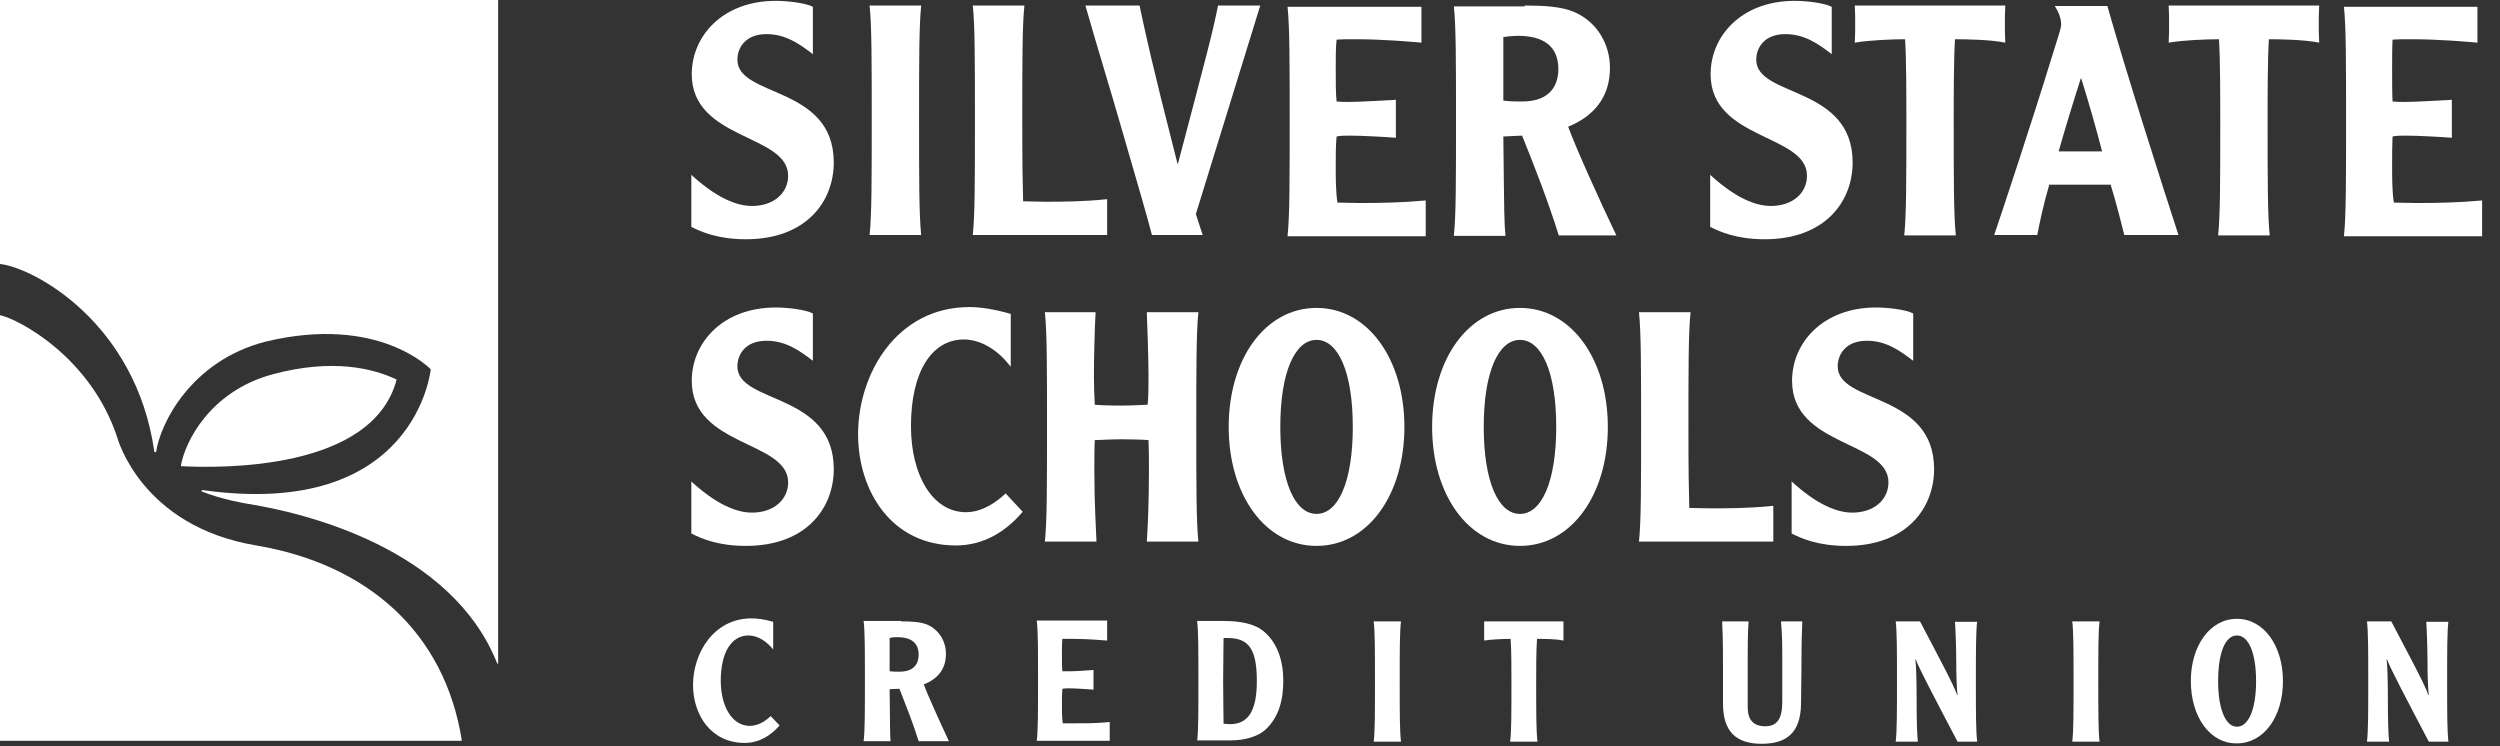 <?xml version="1.0" encoding="UTF-8"?> <svg xmlns="http://www.w3.org/2000/svg" width="201" height="60" viewBox="0 0 201 60" fill="none"><rect x="0" y="0" width="201" height="60" fill="#333333" stroke="none"/><path d="M55.548 14.024C56.508 14.915 58.497 16.561 60.452 16.561C62.235 16.561 63.366 15.498 63.366 14.127C63.366 10.767 55.617 11.281 55.617 5.966C55.617 2.88 58.12 0.068 62.372 0.068C63.332 0.068 64.772 0.24 65.355 0.548V4.354C64.155 3.429 63.092 2.743 61.617 2.743C59.903 2.743 59.286 3.874 59.286 4.8C59.286 7.852 67.035 6.858 67.035 13.064C67.035 16.184 64.841 19.236 59.971 19.236C57.674 19.236 56.337 18.619 55.583 18.241V14.024H55.548Z" fill="white"></path><path d="M74.064 0.446C73.893 2.057 73.893 4.938 73.893 9.67C73.893 14.401 73.893 17.282 74.064 18.893H69.915C70.087 17.282 70.087 14.401 70.087 9.67C70.087 4.938 70.087 2.057 69.915 0.446H74.064Z" fill="white"></path><path d="M82.362 0.446C82.191 2.057 82.191 4.938 82.191 9.67C82.191 13.579 82.225 14.813 82.26 16.184C82.808 16.184 83.357 16.219 83.906 16.219C85.277 16.219 87.094 16.219 89.014 16.013V18.893H78.213C78.385 17.282 78.385 14.401 78.385 9.67C78.385 4.938 78.385 2.057 78.213 0.446H82.362Z" fill="white"></path><path d="M91.62 0.446C92.169 2.983 92.477 4.56 94.672 13.167H94.706C97.004 4.458 97.518 2.537 97.929 0.446H101.324L96.146 17.213L96.695 18.893H92.615C92.272 17.556 91.517 14.95 90.42 11.178C89.049 6.412 88.329 4.183 87.266 0.446H91.62Z" fill="white"></path><path d="M114.285 0.446V3.429C113.531 3.36 111.165 3.155 109.073 3.155C108.319 3.155 107.839 3.155 107.462 3.189C107.393 3.772 107.393 4.595 107.393 5.589C107.393 6.515 107.393 7.544 107.462 8.161C107.77 8.195 108.113 8.195 108.525 8.195C109.485 8.195 111.336 8.058 112.228 8.024V11.075C111.336 11.007 109.519 10.904 108.525 10.904C108.148 10.904 107.77 10.904 107.462 10.973C107.393 11.658 107.393 12.481 107.393 13.338C107.393 14.333 107.393 15.396 107.53 16.287C108.01 16.287 108.696 16.322 109.313 16.322C111.131 16.322 112.742 16.287 114.628 16.116V18.996H103.519C103.69 17.385 103.69 14.504 103.69 9.772C103.69 5.041 103.69 2.16 103.519 0.549H114.285V0.446Z" fill="white"></path><path d="M122.583 0.446C124.092 0.446 125.566 0.514 126.629 0.994C128.412 1.783 129.441 3.566 129.441 5.452C129.441 7.852 128.104 9.361 126.081 10.184C126.663 11.796 128.481 15.842 129.955 18.928H125.326C124.469 16.184 123.44 13.544 122.377 10.904L120.869 10.973C120.937 17.213 120.937 17.933 121.04 18.962H116.891C117.063 17.35 117.063 14.47 117.063 9.738C117.063 5.006 117.063 2.126 116.891 0.514H122.583V0.446ZM120.869 8.092C121.486 8.161 121.863 8.161 122.377 8.161C124.778 8.161 125.292 6.686 125.292 5.555C125.292 3.738 124.126 2.88 122.034 2.88C121.726 2.88 121.28 2.915 120.869 2.983V8.092Z" fill="white"></path><path d="M137.465 14.024C138.425 14.915 140.414 16.561 142.368 16.561C144.151 16.561 145.283 15.498 145.283 14.127C145.283 10.767 137.533 11.281 137.533 5.966C137.533 2.88 140.036 0.068 144.288 0.068C145.248 0.068 146.688 0.24 147.271 0.548V4.354C146.071 3.429 145.008 2.743 143.534 2.743C141.819 2.743 141.202 3.874 141.202 4.8C141.202 7.852 148.952 6.858 148.952 13.064C148.952 16.184 146.757 19.236 141.888 19.236C139.591 19.236 138.253 18.619 137.499 18.241V14.024H137.465Z" fill="white"></path><path d="M161.227 0.446C161.193 0.994 161.193 1.44 161.193 1.92C161.193 2.4 161.193 2.846 161.227 3.429C160.027 3.189 158.175 3.155 157.181 3.155C157.078 4.766 157.078 7.818 157.078 9.704C157.078 14.436 157.078 17.316 157.249 18.928H153.1C153.272 17.316 153.272 14.436 153.272 9.704C153.272 7.852 153.272 4.801 153.169 3.155C152.175 3.155 150.323 3.223 149.123 3.429C149.157 2.846 149.157 2.435 149.157 1.92C149.157 1.44 149.157 0.994 149.123 0.446H161.227Z" fill="white"></path><path d="M169.422 0.446C170.862 5.555 173.742 14.573 175.148 18.893H170.794C170.588 18.105 170.211 16.527 169.696 14.847H164.759C164.21 16.767 163.97 18.002 163.799 18.893H160.335C161.021 16.87 163.353 9.841 164.964 4.595C165.41 3.155 165.719 2.263 165.719 1.989C165.719 1.474 165.513 0.96 165.204 0.48H169.422V0.446ZM169.011 12.173C168.496 10.218 167.948 8.264 167.33 6.309H167.296C166.679 8.229 166.062 10.252 165.513 12.173H169.011Z" fill="white"></path><path d="M186.464 0.446C186.429 0.994 186.429 1.44 186.429 1.92C186.429 2.4 186.429 2.846 186.464 3.429C185.264 3.189 183.412 3.155 182.418 3.155C182.315 4.766 182.315 7.818 182.315 9.704C182.315 14.436 182.315 17.316 182.486 18.928H178.337C178.509 17.316 178.509 14.436 178.509 9.704C178.509 7.852 178.509 4.801 178.406 3.155C177.411 3.155 175.56 3.223 174.36 3.429C174.394 2.846 174.394 2.435 174.394 1.92C174.394 1.44 174.394 0.994 174.36 0.446H186.464Z" fill="white"></path><path d="M199.185 0.446V3.429C198.431 3.36 196.065 3.155 193.973 3.155C193.219 3.155 192.739 3.155 192.361 3.189C192.327 3.772 192.327 4.595 192.327 5.589C192.327 6.515 192.327 7.544 192.361 8.161C192.67 8.195 193.013 8.195 193.424 8.195C194.385 8.195 196.236 8.058 197.128 8.024V11.075C196.236 11.007 194.419 10.904 193.424 10.904C193.047 10.904 192.67 10.904 192.361 10.973C192.327 11.658 192.327 12.481 192.327 13.338C192.327 14.333 192.327 15.396 192.464 16.287C192.944 16.287 193.63 16.322 194.247 16.322C196.065 16.322 197.676 16.287 199.562 16.116V18.996H188.453C188.624 17.385 188.624 14.504 188.624 9.772C188.624 5.041 188.624 2.16 188.453 0.549H199.185V0.446Z" fill="white"></path><path d="M55.548 38.678C56.508 39.569 58.497 41.215 60.452 41.215C62.235 41.215 63.366 40.152 63.366 38.781C63.366 35.42 55.617 35.935 55.617 30.62C55.617 27.534 58.12 24.722 62.372 24.722C63.332 24.722 64.772 24.894 65.355 25.202V29.008C64.155 28.082 63.092 27.397 61.617 27.397C59.903 27.397 59.286 28.528 59.286 29.454C59.286 32.506 67.035 31.511 67.035 37.718C67.035 40.838 64.841 43.89 59.972 43.89C57.674 43.89 56.337 43.273 55.583 42.895V38.678H55.548Z" fill="white"></path><path d="M81.231 29.454C80.271 28.185 78.899 27.294 77.493 27.294C74.887 27.294 73.242 29.934 73.242 34.254C73.242 38.232 74.99 41.181 77.665 41.181C79.036 41.181 80.202 40.289 80.854 39.672L82.225 41.147C80.854 42.758 79.071 43.855 76.842 43.855C71.698 43.855 68.99 39.501 68.99 34.906C68.99 30.037 72.11 24.688 77.939 24.688C78.865 24.688 79.928 24.859 81.265 25.236V29.454H81.231Z" fill="white"></path><path d="M88.088 25.099C88.02 26.094 87.951 28.734 87.951 30.277C87.951 30.894 87.986 31.991 88.02 32.54C88.329 32.574 89.151 32.609 90.146 32.609C91.14 32.609 91.963 32.54 92.272 32.54C92.34 31.957 92.34 30.894 92.34 30.277C92.34 28.734 92.237 26.059 92.203 25.099H96.352C96.181 26.711 96.181 29.591 96.181 34.323C96.181 39.055 96.181 41.935 96.352 43.547H92.203C92.272 42.518 92.375 40.529 92.375 37.855C92.375 36.963 92.375 36.106 92.34 35.386C91.997 35.352 91.174 35.318 90.18 35.318C89.186 35.318 88.363 35.386 88.02 35.386C87.986 36.072 87.986 36.963 87.986 37.855C87.986 40.529 88.123 42.518 88.157 43.547H84.008C84.18 41.935 84.18 39.055 84.18 34.323C84.18 29.591 84.18 26.711 84.008 25.099H88.088Z" fill="white"></path><path d="M98.787 34.323C98.787 28.837 101.736 24.756 105.85 24.756C109.965 24.756 112.914 28.871 112.914 34.323C112.914 39.809 109.965 43.89 105.85 43.89C101.736 43.89 98.787 39.809 98.787 34.323ZM108.765 34.323C108.765 29.934 107.599 27.328 105.85 27.328C104.102 27.328 102.936 29.934 102.936 34.323C102.936 38.712 104.102 41.318 105.85 41.318C107.599 41.318 108.765 38.712 108.765 34.323Z" fill="white"></path><path d="M115.143 34.323C115.143 28.837 118.092 24.756 122.206 24.756C126.321 24.756 129.27 28.871 129.27 34.323C129.27 39.809 126.321 43.89 122.206 43.89C118.092 43.89 115.143 39.809 115.143 34.323ZM125.121 34.323C125.121 29.934 123.955 27.328 122.206 27.328C120.457 27.328 119.292 29.934 119.292 34.323C119.292 38.712 120.457 41.318 122.206 41.318C123.955 41.318 125.121 38.712 125.121 34.323Z" fill="white"></path><path d="M135.922 25.099C135.75 26.711 135.75 29.591 135.75 34.323C135.75 38.232 135.785 39.467 135.819 40.838C136.402 40.838 136.916 40.872 137.465 40.872C138.836 40.872 140.654 40.872 142.574 40.667V43.547H131.773C131.944 41.935 131.944 39.055 131.944 34.323C131.944 29.591 131.944 26.711 131.773 25.099H135.922Z" fill="white"></path><path d="M144.014 38.678C144.974 39.569 146.963 41.215 148.917 41.215C150.7 41.215 151.832 40.152 151.832 38.781C151.832 35.42 144.082 35.935 144.082 30.62C144.082 27.534 146.586 24.722 150.837 24.722C151.798 24.722 153.238 24.894 153.821 25.202V29.008C152.62 28.082 151.557 27.397 150.083 27.397C148.369 27.397 147.751 28.528 147.751 29.454C147.751 32.506 155.501 31.511 155.501 37.718C155.501 40.838 153.306 43.89 148.437 43.89C146.14 43.89 144.803 43.273 144.048 42.895V38.678H144.014Z" fill="white"></path><path d="M62.166 52.222C61.652 51.571 60.932 51.091 60.177 51.091C58.806 51.091 57.949 52.462 57.949 54.725C57.949 56.817 58.874 58.36 60.28 58.36C61 58.36 61.617 57.914 61.96 57.571L62.68 58.325C61.96 59.148 61.035 59.731 59.869 59.731C57.16 59.731 55.72 57.468 55.72 55.068C55.72 52.531 57.366 49.719 60.417 49.719C60.897 49.719 61.446 49.788 62.166 49.993V52.222Z" fill="white"></path><path d="M72.453 49.959C73.241 49.959 74.03 49.993 74.579 50.233C75.504 50.645 76.053 51.571 76.053 52.565C76.053 53.834 75.367 54.588 74.27 55.034C74.579 55.857 75.539 57.983 76.293 59.594H73.859C73.413 58.154 72.864 56.783 72.316 55.377L71.527 55.411C71.561 58.669 71.561 59.046 71.595 59.594H69.435C69.538 58.771 69.538 57.228 69.538 54.76C69.538 52.291 69.538 50.782 69.435 49.925H72.453V49.959ZM71.527 53.971C71.835 54.005 72.041 54.005 72.316 54.005C73.584 54.005 73.859 53.251 73.859 52.634C73.859 51.673 73.241 51.228 72.144 51.228C71.973 51.228 71.767 51.228 71.527 51.296V53.971Z" fill="white"></path><path d="M89.014 49.959V51.502C88.637 51.468 87.368 51.365 86.271 51.365C85.859 51.365 85.62 51.365 85.414 51.365C85.379 51.673 85.379 52.119 85.379 52.633C85.379 53.114 85.379 53.662 85.414 53.971C85.585 53.971 85.757 53.971 85.962 53.971C86.477 53.971 87.437 53.902 87.917 53.868V55.445C87.437 55.411 86.477 55.342 85.962 55.342C85.757 55.342 85.585 55.342 85.414 55.377C85.379 55.754 85.379 56.165 85.379 56.611C85.379 57.125 85.379 57.708 85.448 58.154C85.688 58.154 86.065 58.154 86.408 58.154C87.368 58.154 88.225 58.154 89.22 58.051V59.56H83.356C83.459 58.737 83.459 57.194 83.459 54.725C83.459 52.256 83.459 50.748 83.356 49.89H89.014V49.959Z" fill="white"></path><path d="M96.249 59.594C96.352 58.771 96.352 57.228 96.352 54.76C96.352 52.291 96.352 50.782 96.249 49.925H98.341C99.781 49.925 100.947 50.165 101.667 50.816C102.695 51.708 103.176 53.114 103.176 54.725C103.176 56.337 102.798 57.708 101.701 58.703C101.187 59.148 100.227 59.526 98.958 59.526H96.249V59.594ZM98.375 51.296C98.375 51.879 98.341 53.491 98.341 54.76C98.341 56.028 98.375 57.64 98.375 58.188C98.546 58.188 98.718 58.223 98.889 58.223C100.33 58.223 101.05 57.194 101.05 54.76C101.05 52.119 100.364 51.296 98.684 51.296H98.375Z" fill="white"></path><path d="M112.639 49.959C112.536 50.782 112.536 52.325 112.536 54.794C112.536 57.262 112.536 58.771 112.639 59.628H110.445C110.548 58.805 110.548 57.262 110.548 54.794C110.548 52.325 110.548 50.816 110.445 49.959H112.639Z" fill="white"></path><path d="M125.703 49.959C125.703 50.233 125.703 50.473 125.703 50.713C125.703 50.953 125.703 51.193 125.703 51.502C125.052 51.365 124.092 51.365 123.578 51.365C123.509 52.222 123.509 53.799 123.509 54.794C123.509 57.262 123.509 58.771 123.612 59.628H121.417C121.52 58.805 121.52 57.262 121.52 54.794C121.52 53.833 121.52 52.222 121.452 51.365C120.937 51.365 119.943 51.399 119.326 51.502C119.326 51.193 119.326 50.987 119.326 50.713C119.326 50.473 119.326 50.233 119.326 49.959H125.703Z" fill="white"></path><path d="M140.585 49.959C140.516 51.022 140.516 52.05 140.516 52.839V56.885C140.516 57.88 140.996 58.394 141.922 58.394C142.882 58.394 143.294 57.777 143.294 56.439V52.839C143.294 52.05 143.294 51.022 143.191 49.959H144.905C144.871 50.919 144.837 51.433 144.837 53.73L144.802 56.611C144.768 58.943 143.602 59.8 141.648 59.8C139.556 59.8 138.528 58.805 138.528 56.542V53.49C138.528 51.262 138.493 50.679 138.459 49.959H140.585Z" fill="white"></path><path d="M158.964 49.959C158.861 50.782 158.861 52.325 158.861 54.794C158.861 57.262 158.861 58.771 158.964 59.628H157.386C155.535 56.096 154.266 53.696 154.026 53.011H153.992C154.06 53.456 154.095 54.794 154.095 56.062C154.095 57.777 154.129 59.148 154.198 59.628H152.415C152.517 58.805 152.517 57.262 152.517 54.794C152.517 52.325 152.517 50.816 152.415 49.959H154.369C155.569 52.256 157.181 55.239 157.352 55.891H157.386C157.318 55.376 157.284 54.176 157.284 53.319C157.284 52.119 157.215 50.336 157.181 49.993H158.964V49.959Z" fill="white"></path><path d="M168.805 49.959C168.702 50.782 168.702 52.325 168.702 54.794C168.702 57.262 168.702 58.771 168.805 59.628H166.61C166.713 58.805 166.713 57.262 166.713 54.794C166.713 52.325 166.713 50.816 166.61 49.959H168.805Z" fill="white"></path><path d="M176.143 54.759C176.143 51.913 177.686 49.753 179.846 49.753C182.006 49.753 183.549 51.913 183.549 54.759C183.549 57.64 182.006 59.766 179.846 59.766C177.686 59.8 176.143 57.64 176.143 54.759ZM181.389 54.759C181.389 52.462 180.772 51.09 179.846 51.09C178.92 51.09 178.337 52.462 178.337 54.759C178.337 57.057 178.954 58.428 179.846 58.428C180.772 58.428 181.389 57.057 181.389 54.759Z" fill="white"></path><path d="M196.853 49.959C196.75 50.782 196.75 52.325 196.75 54.794C196.75 57.262 196.75 58.771 196.853 59.628H195.276C193.424 56.096 192.155 53.696 191.915 53.011H191.881C191.95 53.456 191.984 54.794 191.984 56.062C191.984 57.777 192.018 59.148 192.087 59.628H190.304C190.407 58.805 190.407 57.262 190.407 54.794C190.407 52.325 190.407 50.816 190.304 49.959H192.258C193.458 52.256 195.07 55.239 195.241 55.891H195.276C195.207 55.376 195.173 54.176 195.173 53.319C195.173 52.119 195.104 50.336 195.07 49.993H196.853V49.959Z" fill="white"></path><path d="M9.429 35.18C9.429 35.18 11.315 42.312 20.608 43.855C29.523 45.364 35.763 50.816 37.135 59.56H0V25.339C1.474 25.648 7.304 28.7 9.429 35.18Z" fill="white"></path><path d="M31.889 30.517C29.969 37.855 17.693 37.649 14.539 37.478C14.847 35.557 16.87 31.477 21.876 30.105C26.814 28.768 30.106 29.66 31.889 30.517Z" fill="white"></path><path d="M16.253 39.398C33.466 41.833 34.632 29.694 34.632 29.694C34.632 29.694 30.483 25.271 21.362 27.465C15.327 29.009 12.858 34.117 12.55 36.346H12.413C10.938 25.888 2.64 21.499 0 21.225V0H40.05V53.354H39.981C36.278 44.027 24.414 41.215 19.853 40.495C19.853 40.495 17.899 40.187 16.184 39.501L16.253 39.398Z" fill="white"></path></svg> 